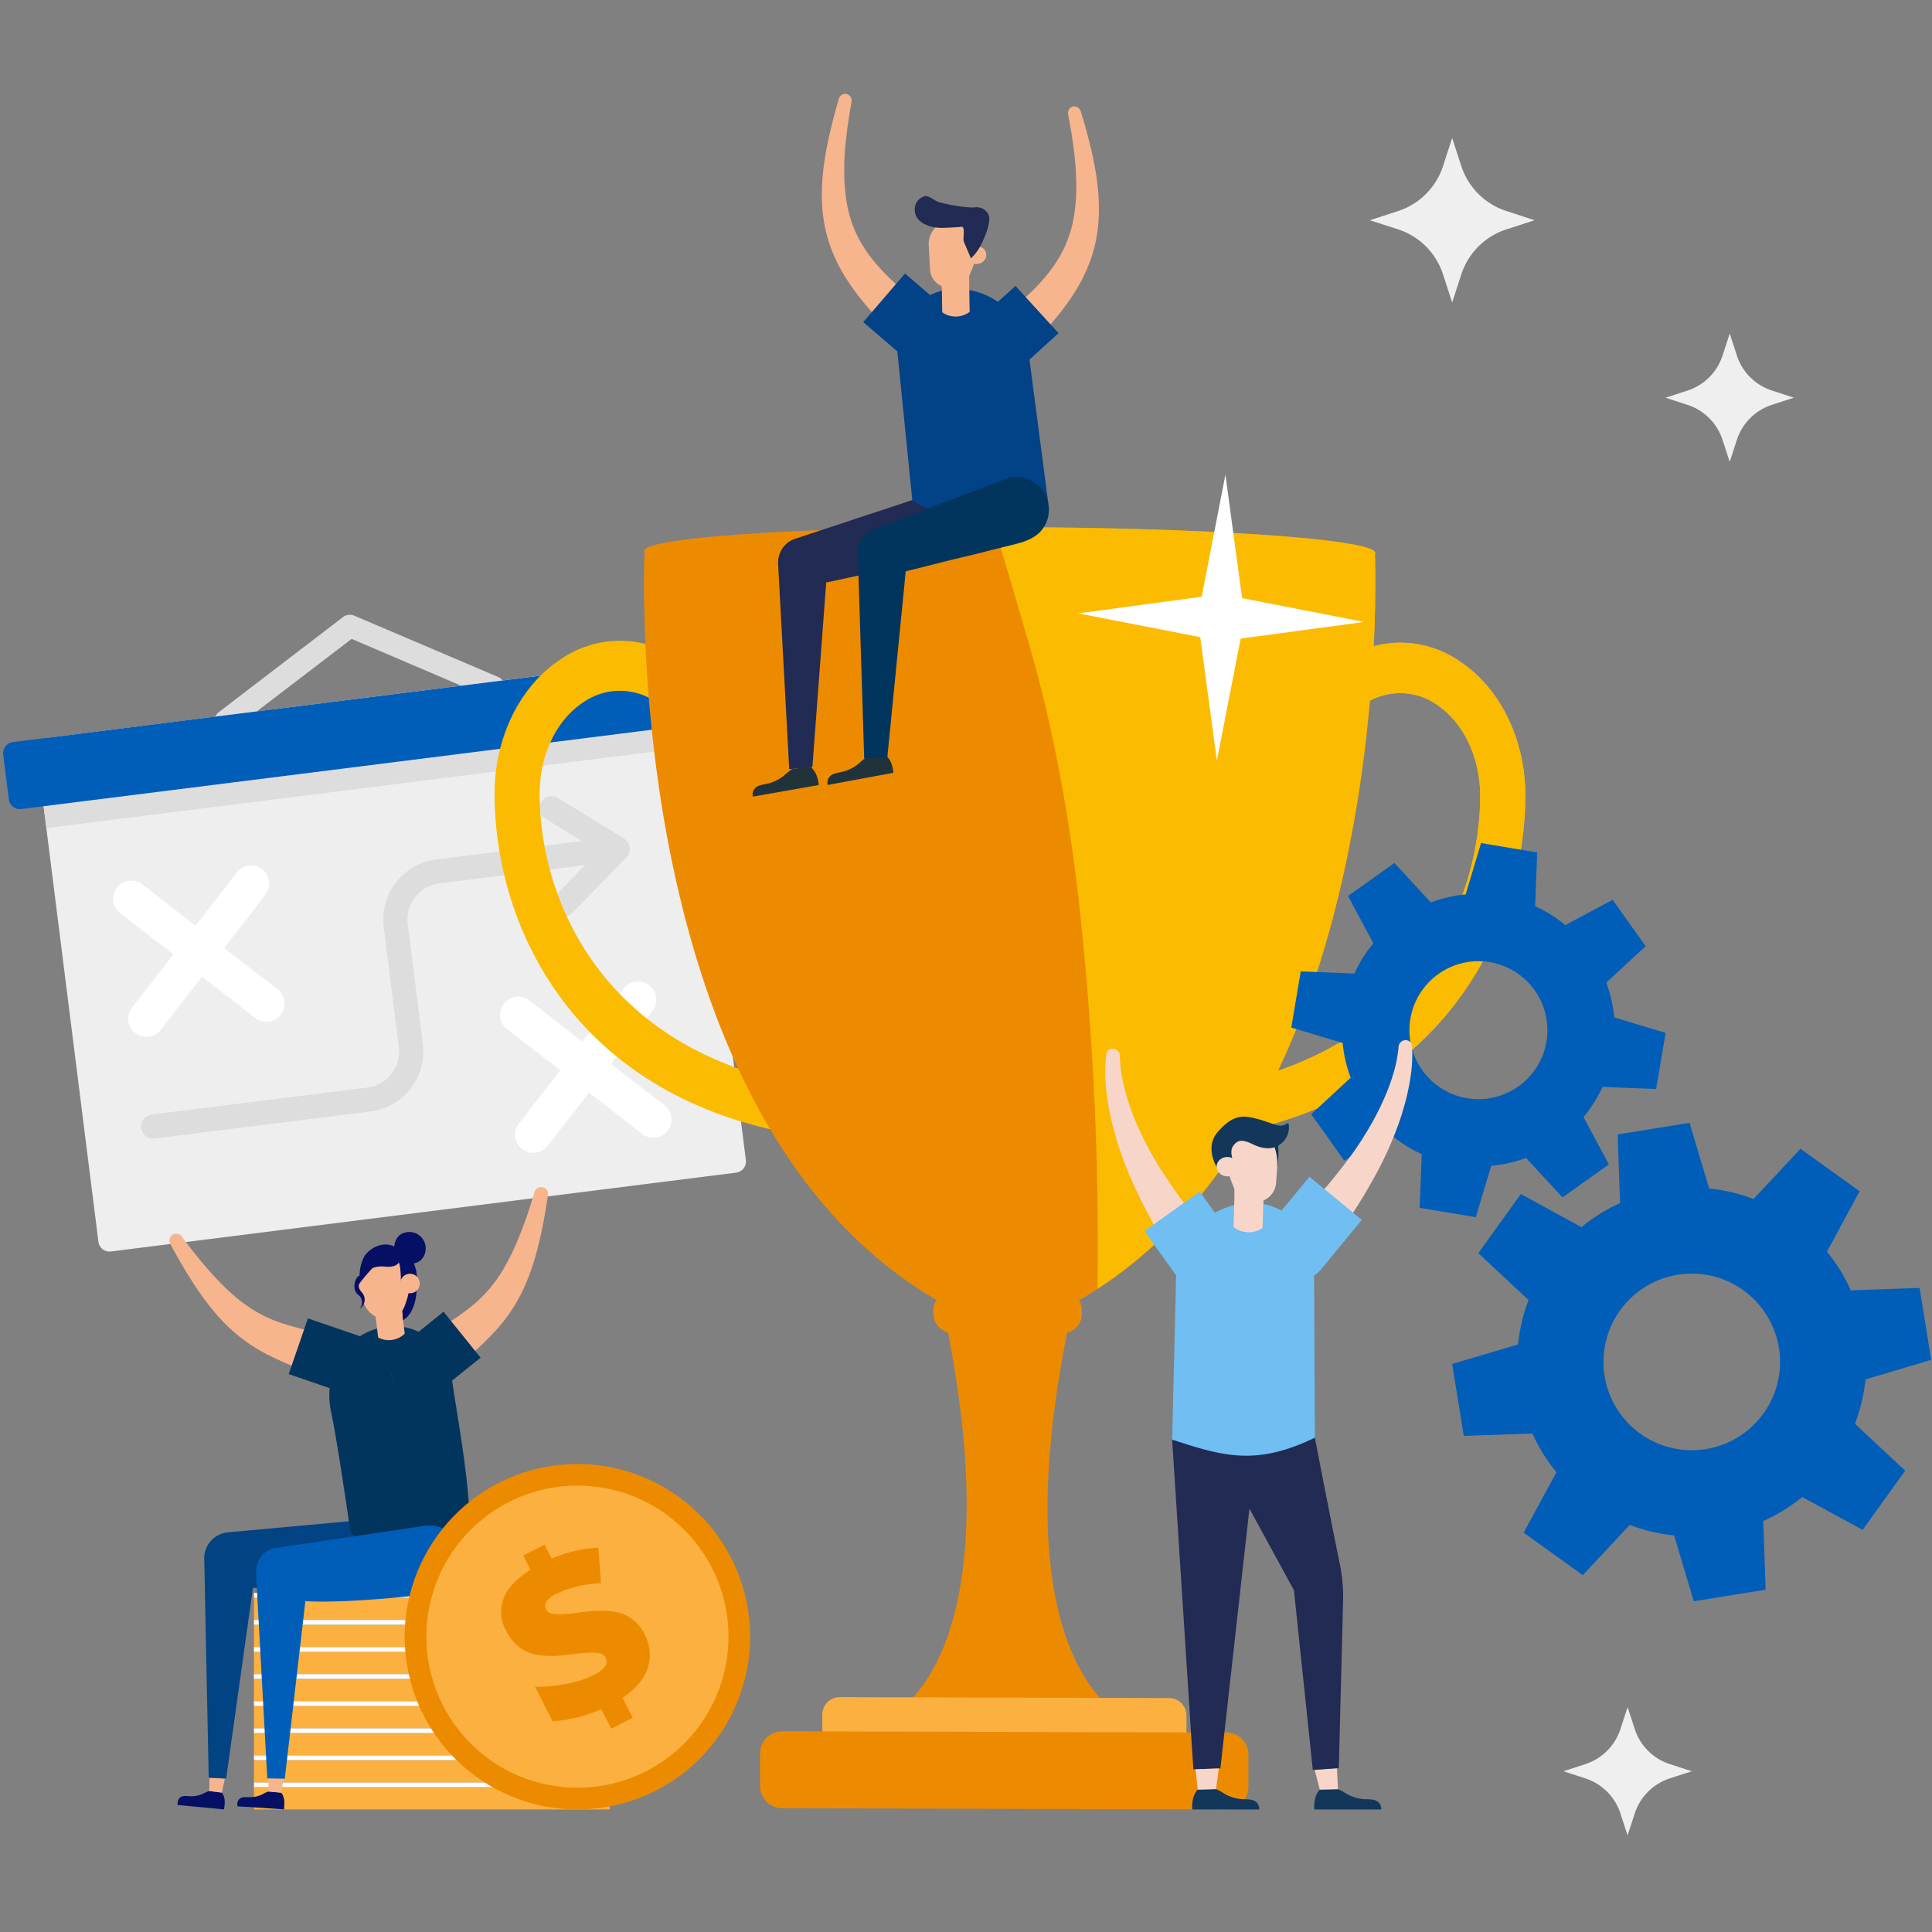 <svg id="Layer_1" data-name="Layer 1" xmlns="http://www.w3.org/2000/svg" viewBox="0 0 500 500"><rect x="0" y="0" width="500" height="500" fill="#808080" stroke="none"/><defs><style>.cls-1{fill:#ddd;}.cls-2{fill:#eee;}.cls-3{fill:#005eb8;}.cls-4{fill:#fff;}.cls-5{fill:#fbbb00;}.cls-6{fill:#f9b646;}.cls-7{fill:#ed8b00;}.cls-8{fill:#fbb040;}.cls-9{fill:#21333a;}.cls-10{fill:#212b53;}.cls-11{fill:#f7b58e;}.cls-12{fill:#024287;}.cls-13{fill:#02355e;}.cls-14{fill:#050f64;}.cls-15{fill:#024384;}.cls-16{fill:#12375a;}.cls-17{fill:#f7d6c9;}.cls-18{fill:#70bef2;}.cls-19{fill:#efefef;}</style></defs><title>cta-mazimize-your-chances-to-success</title><path class="cls-1" d="M128.1,180.76a2.9,2.9,0,0,1-1.5-.21L91,165.35,60.19,188.9a2.91,2.91,0,0,1-3.54-4.62L88.77,159.7a2.91,2.91,0,0,1,2.91-.37l37.21,15.86a2.91,2.91,0,0,1-.78,5.57Z"/><path class="cls-2" d="M173.78,170.61,12,191a2.91,2.91,0,0,0-2.53,3.25l16,127.1a2.91,2.91,0,0,0,3.25,2.53L190.5,303.48a2.91,2.91,0,0,0,2.53-3.25l-16-127.1A2.91,2.91,0,0,0,173.78,170.61Z"/><path class="cls-1" d="M177,173.13a2.91,2.91,0,0,0-3.25-2.53L12,191a2.91,2.91,0,0,0-2.53,3.25L12,214.31l167.54-21.08Z"/><path class="cls-3" d="M182.44,169.52,3.35,192.05A2.91,2.91,0,0,0,.83,195.3l1.45,11.55a2.91,2.91,0,0,0,3.25,2.53l179.09-22.53a2.91,2.91,0,0,0,2.53-3.25L185.7,172A2.91,2.91,0,0,0,182.44,169.52Z"/><path class="cls-4" d="M58,245.34l10.69-13.77a4.69,4.69,0,1,0-7.42-5.76L50.62,239.59,36.85,228.89a4.69,4.69,0,1,0-5.76,7.42L44.87,247,34.17,260.77a4.69,4.69,0,1,0,7.42,5.76l10.69-13.77,13.77,10.69A4.69,4.69,0,1,0,71.81,256Z"/><path class="cls-4" d="M158.15,275.36l10.69-13.77a4.69,4.69,0,0,0-7.42-5.76L150.73,269.6,137,258.91a4.69,4.69,0,0,0-5.76,7.42L145,277l-10.69,13.77a4.69,4.69,0,1,0,7.42,5.76l10.69-13.77,13.77,10.69a4.69,4.69,0,1,0,5.76-7.42Z"/><path class="cls-1" d="M161.48,217l-17.09-10.47a3.13,3.13,0,0,0-3.27,5.34l9.48,5.81-37.72,4.75a15.67,15.67,0,0,0-13.57,17.48l3.91,31.05a9.4,9.4,0,0,1-8.14,10.49l-55.89,7a3.13,3.13,0,0,0,.78,6.21l55.89-7a15.67,15.67,0,0,0,13.57-17.48l-3.91-31.05a9.4,9.4,0,0,1,8.14-10.49l37.72-4.75-7.75,8a3.13,3.13,0,1,0,4.49,4.36l14-14.37A3.16,3.16,0,0,0,161.48,217Z"/><path class="cls-5" d="M209.54,294.34c-1.8-.37-3.65-.74-5.63-1.12-56.07-10.75-75.93-54-75.91-87.84,0-14.47,6.51-27.76,17-34.69a27,27,0,0,1,29.65-.82l14.33,8.5,14.49,39.41.37,1.48a76.74,76.74,0,0,0,8.44,26.18l1.05,2-.3,2.26c-.48,3.58-.74,6.35-.84,9a76.4,76.4,0,0,0,3.9,27.11l3.53,10.63ZM192.4,221.95l-12.65-34.41-10.63-6.3a16.56,16.56,0,0,0-18.16.52c-7,4.61-11.29,13.66-11.3,23.62,0,28.08,16.47,63.91,62.66,74.38a89.92,89.92,0,0,1-1.79-21.65c.1-2.5.31-5.05.67-8.07A90.46,90.46,0,0,1,192.4,221.95Z"/><path class="cls-6" d="M302.63,296.63,306.22,286a76.38,76.38,0,0,0,4.05-27.09c-.09-2.62-.33-5.39-.79-9l-.29-2.26,1.06-2a76.76,76.76,0,0,0,8.59-26.13l.38-1.48,14.72-39.33,14.38-8.42a27,27,0,0,1,29.65,1c10.42,7,16.85,20.31,16.78,34.78-.17,33.8-20.28,77-76.41,87.41-2,.37-3.83.73-5.63,1.09Zm18.67-46.25c.34,3,.54,5.58.62,8.07A89.93,89.93,0,0,1,320,280.1c46.25-10.2,62.94-45.94,63.08-74,0-10-4.23-19-11.16-23.69a16.56,16.56,0,0,0-18.15-.62L343.11,188l-12.84,34.33A90.43,90.43,0,0,1,321.3,250.38Z"/><path class="cls-7" d="M277.78,337.31c20.45-91.78-53.94-92-34-.1s-13.15,106.68-13.15,106.68h0a107.47,107.47,0,0,0,59.7.17h0S257.34,429.09,277.78,337.31Z"/><path class="cls-7" d="M355.84,143.3c0-.05.12-.11.12-.16,0-3.56-42.35-6.57-94.61-6.72s-94.64,2.62-94.65,6.18c0,.06.1.11.12.17-.15,3.35-6.11,146.09,75.53,193.64a4.79,4.79,0,0,0-.78,2.48v1.05a5,5,0,0,0,4.93,5L275,345a5,5,0,0,0,5-4.94V339a4.8,4.8,0,0,0-.76-2.48C361.15,289.41,356,146.52,355.84,143.3Z"/><path class="cls-5" d="M302.63,296.63,306.22,286a76.38,76.38,0,0,0,4.05-27.09c-.09-2.62-.33-5.39-.79-9l-.29-2.26,1.06-2a76.76,76.76,0,0,0,8.59-26.13l.38-1.48,14.72-39.33,14.38-8.42a27,27,0,0,1,29.65,1c10.42,7,16.85,20.31,16.78,34.78-.17,33.8-20.28,77-76.41,87.41-2,.37-3.83.73-5.63,1.09Zm18.67-46.25c.34,3,.54,5.58.62,8.07A89.93,89.93,0,0,1,320,280.1c46.25-10.2,62.94-45.94,63.08-74,0-10-4.23-19-11.16-23.69a16.56,16.56,0,0,0-18.15-.62L343.11,188l-12.84,34.33A90.43,90.43,0,0,1,321.3,250.38Z"/><path class="cls-5" d="M355.84,143.3c0-.05.12-.11.12-.16,0-3.56-42.35-6.57-94.61-6.72h-4.06c3,9.45,5.71,19,8.48,28.35,7.51,25.45,11.93,51.79,14.45,78.18a819.91,819.91,0,0,1,3.84,90.57C360.93,283.66,356,146.46,355.84,143.3Z"/><polygon class="cls-4" points="321.08 165.26 353.04 160.96 321.45 154.8 317.14 122.85 310.99 154.43 279.04 158.74 310.62 164.89 314.93 196.85 321.08 165.26"/><path class="cls-8" d="M302.55,454.32l-85.26-.24a4.51,4.51,0,0,1-4.48-4.51l0-5.87a4.51,4.51,0,0,1,4.51-4.48l85.26.24a4.51,4.51,0,0,1,4.48,4.51l0,5.87A4.51,4.51,0,0,1,302.55,454.32Z"/><path class="cls-7" d="M317.38,468.29l-115-.33a5.7,5.7,0,0,1-5.67-5.7l0-8.54a5.7,5.7,0,0,1,5.7-5.67l115,.33a5.7,5.7,0,0,1,5.67,5.7l0,8.54A5.7,5.7,0,0,1,317.38,468.29Z"/><path class="cls-3" d="M394.94,299.68l9.43,10.21,12-8.54-6.55-12.25a35.25,35.25,0,0,0,4.91-7.81l13.88.54,2.45-14.53-13.3-4a35,35,0,0,0-2.06-9l10.2-9.43-8.55-12-12.25,6.55a35.25,35.25,0,0,0-7.81-4.91l.54-13.88-14.53-2.45-4,13.3a34.45,34.45,0,0,0-9,2.07l-9.43-10.21-12,8.54,6.55,12.25a34.85,34.85,0,0,0-4.9,7.81l-13.89-.54-2.44,14.52,13.29,4a35,35,0,0,0,2.07,9l-10.21,9.43,8.55,12,12.25-6.55a34.84,34.84,0,0,0,7.81,4.9l-.54,13.89L381.93,315l4-13.3A34.45,34.45,0,0,0,394.94,299.68Zm-29.71-29A17.85,17.85,0,1,1,386.65,284,17.85,17.85,0,0,1,365.23,270.63Z"/><path class="cls-3" d="M466.41,387.44l15.65,8.48,11-15.31-13-12.14A45.13,45.13,0,0,0,482.79,357l17-5.07-3-18.61-17.78.62a44.75,44.75,0,0,0-6.2-10l8.46-15.64-15.31-11-12.14,13a45.13,45.13,0,0,0-11.49-2.72l-5.07-17-18.61,3,.62,17.78a44.11,44.11,0,0,0-10,6.22L393.59,309l-11,15.31,13,12.14a44.62,44.62,0,0,0-2.71,11.49L375.82,353l3,18.61,17.76-.61a44.75,44.75,0,0,0,6.22,10l-8.48,15.65,15.31,11,12.14-13a44.6,44.6,0,0,0,11.49,2.71l5.08,17.05,18.61-3-.62-17.78A44.11,44.11,0,0,0,466.41,387.44Zm-48-22.93a22.85,22.85,0,1,1,31.48,7.36A22.85,22.85,0,0,1,418.41,364.51Z"/><path class="cls-9" d="M211.89,203.17l-17.06,3a2.67,2.67,0,0,1,.2-1.68,2.74,2.74,0,0,1,1.55-1.21,16.65,16.65,0,0,1,2-.46,10.64,10.64,0,0,0,4.39-2.16,15.92,15.92,0,0,1,2-1.6l4.67-.7a5.41,5.41,0,0,1,1.68,2.29A9.53,9.53,0,0,1,211.89,203.17Z"/><path class="cls-10" d="M250.7,133a8.44,8.44,0,0,0-10.93-4.79h0l-33.71,11.14-.37.12-.22.07h0a6.44,6.44,0,0,0-4.09,5.91h0c0,.2,0,.4,0,.61v0h0l2.87,53,6-.54,3.57-47.77,29.42-6.33a8.42,8.42,0,0,0,2.62-.56h0A8.44,8.44,0,0,0,250.7,133Z"/><path class="cls-9" d="M231.2,200l-17,3.15a2.67,2.67,0,0,1,.18-1.69,2.74,2.74,0,0,1,1.54-1.22,16.65,16.65,0,0,1,2-.48,10.65,10.65,0,0,0,4.37-2.19,15.92,15.92,0,0,1,2-1.62l4.67-.74a5.41,5.41,0,0,1,1.7,2.27A9.53,9.53,0,0,1,231.2,200Z"/><path class="cls-11" d="M219.12,24.33a1.79,1.79,0,0,1,1.25,2.09c-.22,1.18-.41,2.38-.6,3.54l-.14.85c-.07.47-.14.94-.2,1.41l-.11.79-.15,1.1-.12,1.1c0,.26-.06.52-.09.78-.05.46-.11.94-.15,1.41l-.19,2.19-.12,2.18c0,.46,0,.93,0,1.38,0,.26,0,.52,0,.78a47.21,47.21,0,0,0,.62,8.45,31.89,31.89,0,0,0,2.34,7.78c2,4.38,5.14,8.48,9.91,12.91,1.86,1.73,4,3.55,6.55,5.57,2,1.61,4.28,3.29,7,5.29a6.51,6.51,0,0,1,2.58,4.32,5.45,5.45,0,0,1-1.1,4.13,5.34,5.34,0,0,1-3.77,2,6.54,6.54,0,0,1-4.87-1.66c-2.62-2.4-4.75-4.41-6.71-6.33-2.55-2.52-4.6-4.7-6.46-6.85a62.35,62.35,0,0,1-5.79-7.77l-.46-.76a41,41,0,0,1-3.78-8.22,38.64,38.64,0,0,1-1.79-9.69,53.24,53.24,0,0,1,.35-9.52c0-.27.07-.54.1-.81.06-.5.13-1,.21-1.51l.38-2.29.45-2.26c.09-.49.21-1,.32-1.46l.18-.79.25-1.12.28-1.11.2-.78c.12-.48.24-1,.37-1.44l.22-.82c.32-1.17.65-2.39,1-3.57A1.76,1.76,0,0,1,219.12,24.33Z"/><path class="cls-12" d="M223.41,83.36l11.48,9.86a8.13,8.13,0,0,0,11.58-.56l.11-.33a8.29,8.29,0,0,0-.89-11.68l-11.48-9.86Z"/><path class="cls-12" d="M247.3,74.78h0a15.29,15.29,0,0,0-15,16.82l3.81,37.93c10,6.61,27,7,35.19.73l-5.13-39.17A18.75,18.75,0,0,0,247.3,74.78Z"/><path class="cls-11" d="M243.68,69.94l.17,10.88a6,6,0,0,0,7.09-.11l-.17-10.88Z"/><path class="cls-11" d="M243.68,69.94l.08,4.92a5.74,5.74,0,0,0,1.59.34h.54a6.38,6.38,0,0,0,4.93-2.46l0-2.92Z"/><path class="cls-11" d="M240.35,63.33l.34,6.38a5.05,5.05,0,0,0,4.7,4.77h0a5.62,5.62,0,0,0,5.49-3.21,42.94,42.94,0,0,0,1.78-4.71,7.69,7.69,0,0,0-1.76-7.78,6.19,6.19,0,0,0-10.55,4.54Z"/><path class="cls-11" d="M276.43,29.62c.24,1.18.44,2.38.64,3.54l.15.85c.08.47.15.94.22,1.42l.12.78.16,1.09.14,1.1c0,.26.06.52.1.78.06.46.12.94.16,1.41l.21,2.18.14,2.18c0,.46,0,.93.06,1.39,0,.26,0,.52,0,.78a47.18,47.18,0,0,1-.52,8.46,31.88,31.88,0,0,1-2.24,7.8c-1.93,4.4-5,8.55-9.75,13-1.84,1.75-4,3.6-6.48,5.65-2,1.63-4.23,3.33-7,5.38a6.5,6.5,0,0,0-2.52,4.35,5.45,5.45,0,0,0,1.15,4.11A5.34,5.34,0,0,0,255,97.85a6.54,6.54,0,0,0,4.85-1.72c2.6-2.44,4.71-4.47,6.64-6.41,2.51-2.55,4.54-4.75,6.37-6.93a62.38,62.38,0,0,0,5.69-7.84,41.41,41.41,0,0,0,4.13-9,38.66,38.66,0,0,0,1.67-9.71,53.21,53.21,0,0,0-.46-9.51c0-.27-.08-.53-.11-.8-.07-.5-.14-1-.23-1.51l-.41-2.29-.47-2.26v0c-.1-.48-.21-1-.33-1.42l-.19-.79-.27-1.12-.29-1.11-.21-.78c-.13-.48-.25-1-.39-1.43l-.23-.81c-.34-1.17-.68-2.38-1.06-3.56a1.76,1.76,0,0,0-2.07-1.28A1.79,1.79,0,0,0,276.43,29.62Z"/><path class="cls-12" d="M273.95,86.22,262.75,96.4a8.13,8.13,0,0,1-11.59-.23l-.12-.32a8.29,8.29,0,0,1,.55-11.7L262.8,74Z"/><ellipse class="cls-11" cx="252.6" cy="65.99" rx="2.66" ry="2.36" transform="translate(-0.99 3.93) rotate(-0.89)"/><path class="cls-13" d="M229.65,195.91l-6,.4L222,143.25v0c0-.2,0-.41,0-.61h0a6.45,6.45,0,0,1,3.83-5.65l.07,0,.48-.18,33.22-12.61h0a8.44,8.44,0,0,1,10.5,12.3c-1.74,2.7-4.78,3.68-7.74,4.42l-4.07,1-5.95,1.51L245.76,145l-6,1.52-4.17,1.06a7.79,7.79,0,0,0-1.19.3Z"/><path class="cls-10" d="M249.44,62.56c-.33-1.2.53-4.06-.73-3.86-.93.13-4,.27-5.06.27-2.46,0-6.92-1-6.92-4.79a3.53,3.53,0,0,1,2.33-3.33c1.13-.47,2.46.87,3.59,1.33,2.73.93,8.39,1.73,9.85,1.46A3.39,3.39,0,0,1,256,56c.27,2.2-1.2,5.53-2.26,7.66a12.81,12.81,0,0,1-2.46,3.2h0Z"/><rect class="cls-8" x="65.72" y="462.51" width="92.05" height="5.77" transform="translate(223.49 930.8) rotate(180)"/><rect class="cls-4" x="65.72" y="461.28" width="92.05" height="1.24" transform="translate(223.49 923.79) rotate(180)"/><rect class="cls-8" x="65.72" y="455.51" width="92.05" height="5.77" transform="translate(223.49 916.79) rotate(180)"/><rect class="cls-4" x="65.72" y="454.27" width="92.05" height="1.24" transform="translate(223.49 909.78) rotate(180)"/><rect class="cls-8" x="65.72" y="448.5" width="92.05" height="5.77" transform="translate(223.49 902.77) rotate(180)"/><rect class="cls-4" x="65.72" y="447.26" width="92.05" height="1.24" transform="translate(223.49 895.76) rotate(180)"/><rect class="cls-8" x="65.72" y="441.49" width="92.05" height="5.77" transform="translate(223.49 888.75) rotate(180)"/><rect class="cls-4" x="65.72" y="440.26" width="92.05" height="1.24" transform="translate(223.49 881.75) rotate(180)"/><rect class="cls-8" x="65.72" y="434.48" width="92.05" height="5.77" transform="translate(223.49 874.74) rotate(180)"/><rect class="cls-4" x="65.72" y="433.25" width="92.05" height="1.24" transform="translate(223.49 867.73) rotate(180)"/><rect class="cls-8" x="65.72" y="427.48" width="92.05" height="5.77" transform="translate(223.49 860.72) rotate(180)"/><rect class="cls-4" x="65.72" y="426.24" width="92.05" height="1.24" transform="translate(223.49 853.72) rotate(180)"/><rect class="cls-8" x="65.72" y="420.47" width="92.05" height="5.77" transform="translate(223.49 846.71) rotate(180)"/><rect class="cls-4" x="65.72" y="419.23" width="92.05" height="1.24" transform="translate(223.49 839.7) rotate(180)"/><rect class="cls-8" x="65.72" y="413.46" width="92.05" height="5.77" transform="translate(223.49 832.69) rotate(180)"/><rect class="cls-4" x="65.72" y="412.22" width="92.05" height="1.24" transform="translate(223.49 825.69) rotate(180)"/><path class="cls-14" d="M61.84,465.69a1.92,1.92,0,0,1,1.26-.57,11.68,11.68,0,0,1,1.41,0,7.45,7.45,0,0,0,3.34-.73,11.13,11.13,0,0,1,1.63-.76l3.29.3a3.79,3.79,0,0,1,.76,1.84,6.67,6.67,0,0,1,0,1.81l0,.69-12.1-.8,0-.69h0A1.87,1.87,0,0,1,61.84,465.69Z"/><polygon class="cls-11" points="73.42 460.31 72.77 463.95 69.48 463.64 69.48 460.24 73.42 460.31"/><path class="cls-14" d="M46.44,465.34a1.92,1.92,0,0,1,1.27-.53,11.66,11.66,0,0,1,1.41.05,7.45,7.45,0,0,0,3.37-.63,11.13,11.13,0,0,1,1.65-.71l3.28.4a3.79,3.79,0,0,1,.71,1.86,6.67,6.67,0,0,1-.07,1.81l-.07.69-12.07-1.16.07-.69h0A1.87,1.87,0,0,1,46.44,465.34Z"/><polygon class="cls-11" points="58.19 460.32 57.42 463.93 54.14 463.53 54.25 460.13 58.19 460.32"/><path class="cls-15" d="M52.85,403a6.79,6.79,0,0,1,5.81-6.4l38-3.47h0a8.9,8.9,0,0,1,6,16.39h0a8.87,8.87,0,0,1-3.39,1.23c-.19,0-22.35,1.51-33.8.14l-6.94,49.39-4.52-.22Z"/><path class="cls-11" d="M44.66,319.58a1.7,1.7,0,0,1,2.28.31l1.1,1.47,1.12,1.45c.74,1,1.51,1.91,2.27,2.86,1.55,1.87,3.11,3.72,4.76,5.44a59.31,59.31,0,0,0,5.11,4.83,36.64,36.64,0,0,0,5.55,3.83,35.31,35.31,0,0,0,6.08,2.66c2.13.72,4.38,1.31,6.71,1.86s4.73,1.08,7.16,1.63,4.89,1.13,7.35,1.76a5.25,5.25,0,0,1,3.38,2.94,6.28,6.28,0,0,1,.13,4.74h0a6.63,6.63,0,0,1-3.08,3.6,5.11,5.11,0,0,1-4.28.32c-2.22-.93-4.47-1.82-6.75-2.71s-4.61-1.77-7-2.72-4.78-2-7.18-3.21a42.75,42.75,0,0,1-12.8-9.86,65.62,65.62,0,0,1-4.81-6.12c-1.47-2.09-2.81-4.24-4.11-6.39-.63-1.09-1.28-2.16-1.88-3.26l-.92-1.64L44,321.77A1.68,1.68,0,0,1,44.66,319.58Z"/><path class="cls-13" d="M74.72,355.61l13.2,4.54a7.5,7.5,0,0,0,9.73-4.42h0a8,8,0,0,0-4.76-10l-13.2-4.54Z"/><path class="cls-13" d="M100,343.33h0C89.48,344.77,83.45,355,85.69,365.42,87.32,373,90.63,396,90.63,396c.77,3.17,25.65,20.62,29.28,11.82,4.54-11-1.31-38.62-3-51.32A15.14,15.14,0,0,0,100,343.33Z"/><path class="cls-14" d="M100.26,342.44s7.79,1.82,7.64-10.63c0,0-2.95-2.51-3.16-2.64s-3.91,8-3.91,8Z"/><path class="cls-11" d="M96.87,338.15l1,8a5.91,5.91,0,0,0,6.87-1l-1-8Z"/><path class="cls-11" d="M97,339.11l.38,2.61a7.58,7.58,0,0,0,3.64.54l.22,0a4.62,4.62,0,0,0,3-1.72l-.35-2.41Z"/><path class="cls-11" d="M92.31,332.24l.94,2.5.6,1.37a6.6,6.6,0,0,0,7.14,5.4,3.73,3.73,0,0,0,1-.25l.37-.17.08,0a3.6,3.6,0,0,0,1.19-1.06,11.13,11.13,0,0,0,1.44-3,19,19,0,0,0,.73-2.71,8.54,8.54,0,0,0,0-3.27l-.9-6.46-10,3.1Z"/><path class="cls-14" d="M93.06,330.12a11.31,11.31,0,0,1,1-4.53c.9-2,4.53-4.65,8-3a4,4,0,0,1,1.45-3,4.25,4.25,0,0,1,5.33,6.59,3.87,3.87,0,0,1-1.76.8l.15.32c.72,1.7,1.31,5.36-.72,6.8-.69.49-2.46.1-2.75-2.27,0-.13,0-4.05-.54-5.11-.25.44-1.06,1.32-3.63,1.08a6.56,6.56,0,0,0-3.2.39,47.15,47.15,0,0,0-3.09,3.63c-.94,1.07-.21,2,.55,2.9a2.78,2.78,0,0,1-.8,4,2.48,2.48,0,0,0-.37-3.65C91,333.78,91.81,330.52,93.06,330.12Z"/><circle class="cls-11" cx="106.11" cy="332.17" r="2.53" transform="translate(-47.01 18.88) rotate(-8.33)"/><path class="cls-11" d="M140.39,307.27a1.7,1.7,0,0,0-2,1.07l-.53,1.76-.56,1.75c-.36,1.17-.77,2.31-1.16,3.46-.82,2.28-1.66,4.55-2.62,6.74a59.32,59.32,0,0,1-3.17,6.28,36.64,36.64,0,0,1-3.92,5.49,35.31,35.31,0,0,1-4.81,4.57c-1.76,1.4-3.67,2.72-5.67,4s-4.08,2.62-6.18,4-4.21,2.72-6.31,4.15a5.25,5.25,0,0,0-2.17,3.92,6.28,6.28,0,0,0,1.49,4.5,6.63,6.63,0,0,0,4.12,2.34,5.11,5.11,0,0,0,4.14-1.16c1.77-1.63,3.58-3.23,5.43-4.84s3.73-3.23,5.64-4.93,3.82-3.49,5.66-5.46a42.75,42.75,0,0,0,8.69-13.62,65.61,65.61,0,0,0,2.45-7.39c.67-2.47,1.2-4.94,1.69-7.41.22-1.24.47-2.47.66-3.7l.3-1.85.28-1.85A1.68,1.68,0,0,0,140.39,307.27Z"/><path class="cls-13" d="M124.38,351.37l-10.87,8.75a7.5,7.5,0,0,1-10.66-.85h0a8,8,0,0,1,1.07-11.05l10.87-8.75Z"/><path class="cls-3" d="M71.08,400.66l38.34-5.7h0a8.9,8.9,0,0,1,6.84,16h0a8.87,8.87,0,0,1-3.31,1.41c-.19,0-22.37,2.73-33.92,2L73.7,460.32l-4.53-.08L66.25,407C66.3,403.85,68,401.28,71.08,400.66Z"/><circle class="cls-7" cx="149.43" cy="423.58" r="44.7" transform="translate(-84.2 39.96) rotate(-11.91)"/><circle class="cls-8" cx="149.43" cy="423.58" r="39.09" transform="translate(-232.72 187.55) rotate(-38.87)"/><path class="cls-7" d="M155.59,442.33A35.71,35.71,0,0,1,143,445.45l-4.52-8.89a43.27,43.27,0,0,0,8.09-.79,26.18,26.18,0,0,0,6.94-2.2,8.54,8.54,0,0,0,3.05-2.24,2.14,2.14,0,0,0,.12-2.37,2.09,2.09,0,0,0-1.53-1.11,13.28,13.28,0,0,0-3.25-.1q-2.18.13-5.76.57a24.37,24.37,0,0,1-6.92,0,11.05,11.05,0,0,1-4.82-2A12.28,12.28,0,0,1,131,422a9.77,9.77,0,0,1-.68-8.35q1.57-3.93,6.95-7.41l-1.87-3.67,5.54-2.82,1.84,3.61a35.26,35.26,0,0,1,12.07-2.84l.7,9.25a28,28,0,0,0-11.37,2.62,7,7,0,0,0-2.75,2.05,1.89,1.89,0,0,0-.09,2,2.12,2.12,0,0,0,1.37,1.14,9.89,9.89,0,0,0,2.84.18q1.91-.08,5.15-.55,6.6-.86,10.33.43a10.11,10.11,0,0,1,5.75,5.28,11,11,0,0,1,.87,8.76q-1.42,4.26-6.54,7.71l2.63,5.17-5.54,2.82Z"/><path class="cls-16" d="M340.15,468.29h17.32a2.67,2.67,0,0,0-.49-1.62,2.74,2.74,0,0,0-1.74-.92,16.65,16.65,0,0,0-2-.12,10.64,10.64,0,0,1-4.7-1.36,15.91,15.91,0,0,0-2.26-1.23l-4.72.12a5.41,5.41,0,0,0-1.26,2.54A9.52,9.52,0,0,0,340.15,468.29Z"/><polygon class="cls-17" points="340.23 458.05 341.56 463.15 346.28 463.03 346 457.55 340.23 458.05"/><path class="cls-10" d="M347.59,414.4a43,43,0,0,0-.88-9.81c-2.3-11.12-6.43-32.53-6.43-32.53-.64-4.61-4.48-6-9.09-5.32-2.68.37-27.87,5.59-27.84,5.82l5.49,85.34,7-.24,7.51-67.23,11.52,21.12v0l4.88,46.51,6.73-.46Z"/><path class="cls-16" d="M308.57,468.29h17.32a2.67,2.67,0,0,0-.49-1.62,2.74,2.74,0,0,0-1.74-.92,16.64,16.64,0,0,0-2-.12,10.64,10.64,0,0,1-4.7-1.36A15.91,15.91,0,0,0,314.7,463l-4.72.12a5.41,5.41,0,0,0-1.26,2.54A9.52,9.52,0,0,0,308.57,468.29Z"/><polygon class="cls-17" points="309.41 457.89 309.98 463.15 314.7 463.03 315.43 457.68 309.41 457.89"/><path class="cls-17" d="M363.62,269.2a1.83,1.83,0,0,0-1.66,1.59,35.25,35.25,0,0,1-1.42,7.28,56.84,56.84,0,0,1-2.67,7c-.27.57-.52,1.15-.8,1.71l-.85,1.69-.9,1.66c-.29.56-.63,1.1-.94,1.64l-.47.82-.5.81c-.34.54-.66,1.07-1,1.61-.71,1.05-1.38,2.12-2.12,3.14a138.25,138.25,0,0,1-20.33,22.57,5.29,5.29,0,0,0-.75.91,5.61,5.61,0,0,0-.54,1,5.74,5.74,0,0,0-.42,2.25,6.4,6.4,0,0,0,1.86,4.39h0a6,6,0,0,0,4.4,1.82,5.92,5.92,0,0,0,2.32-.51,5.61,5.61,0,0,0,1.05-.61,6,6,0,0,0,.92-.86A148.06,148.06,0,0,0,357,302.21c.64-1.2,1.21-2.45,1.8-3.67.29-.62.56-1.25.83-1.87l.41-.93.39-.95c.25-.63.53-1.26.76-1.9l.72-1.92.66-1.94c.22-.64.4-1.31.61-2a61.9,61.9,0,0,0,1.82-8,39.08,39.08,0,0,0,.44-8.3A1.64,1.64,0,0,0,363.62,269.2Z"/><path class="cls-18" d="M352.44,315.7l-10.19,12.39a8.62,8.62,0,0,1-12.19,1.53h0a9.2,9.2,0,0,1-1.38-12.69l10.19-12.39Z"/><path class="cls-18" d="M322.42,311.36h0a16.21,16.21,0,0,1,17.65,16.08l.22,44.63c-15.1,7.32-23.63,4.88-36.93.5l1-41.93A19.88,19.88,0,0,1,322.42,311.36Z"/><path class="cls-17" d="M327.09,306.27l-.34,11.53a6.4,6.4,0,0,1-7.51-.22l.34-11.53Z"/><path class="cls-17" d="M327.09,306.27l-.16,5.22a6.09,6.09,0,0,1-1.69.34h-.57a6.76,6.76,0,0,1-5.19-2.69l.09-3.09Z"/><path class="cls-17" d="M330.72,299.31l-.46,6.76a5.36,5.36,0,0,1-5.06,5h0a6,6,0,0,1-5.77-3.49,45.52,45.52,0,0,1-1.82-5,8.15,8.15,0,0,1,2-8.22,6.57,6.57,0,0,1,11.12,5Z"/><path class="cls-17" d="M288.26,271.43a1.83,1.83,0,0,1,1.55,1.7,35.25,35.25,0,0,0,.92,7.36,56.84,56.84,0,0,0,2.17,7.21c.23.59.44,1.18.68,1.76l.73,1.74.78,1.72c.26.57.55,1.14.82,1.7l.42.85.44.84c.3.56.59,1.12.89,1.67.63,1.1,1.23,2.21,1.9,3.28a138.25,138.25,0,0,0,18.72,23.92,5.29,5.29,0,0,1,.69,1,5.61,5.61,0,0,1,.47,1,5.74,5.74,0,0,1,.26,2.27,6.4,6.4,0,0,1-2.16,4.25h0a6,6,0,0,1-4.51,1.51,5.92,5.92,0,0,1-2.28-.67,5.61,5.61,0,0,1-1-.68,6,6,0,0,1-.85-.92,148.06,148.06,0,0,1-16.32-28.14c-.55-1.24-1-2.52-1.54-3.78-.24-.64-.47-1.28-.7-1.92l-.35-1-.32-1c-.21-.65-.44-1.29-.63-1.95l-.58-2-.52-2c-.18-.66-.31-1.33-.47-2a61.91,61.91,0,0,1-1.27-8.12,39.08,39.08,0,0,1,.13-8.31A1.64,1.64,0,0,1,288.26,271.43Z"/><path class="cls-18" d="M296.19,318.59l9.31,13.06A8.62,8.62,0,0,0,317.56,334h0a9.2,9.2,0,0,0,2.25-12.56l-9.31-13.06Z"/><path class="cls-16" d="M329.35,295.7a12.66,12.66,0,0,1,1.18,6.39,20.37,20.37,0,0,0,0-7.44Z"/><path class="cls-16" d="M315.2,302.55s-3.75-5.37,0-9.65c4-4.61,6.73-4.19,9.65-3.46,3.7.92,5.71,2.15,7.12,1.82.75-.18,1.4-.83,1.53-.41a5.42,5.42,0,0,1-1.69,4.9c-2.08,1.94-4.85,1.72-7.61.37s-4-1.14-5.13.56.56,5,.56,5l-.83.32S315.56,300.24,315.2,302.55Z"/><ellipse class="cls-17" cx="317.69" cy="301.95" rx="2.51" ry="2.82" transform="translate(6.43 610.53) rotate(-88.3)"/><path class="cls-19" d="M447.65,119.53l-1.85-5.68a14.13,14.13,0,0,0-9.07-9.07l-5.68-1.85,5.68-1.85A14.13,14.13,0,0,0,445.8,92l1.85-5.68L449.5,92a14.13,14.13,0,0,0,9.07,9.07l5.68,1.85-5.68,1.85a14.13,14.13,0,0,0-9.07,9.07Z"/><path class="cls-19" d="M421.22,475l-1.85-5.68a14.13,14.13,0,0,0-9.07-9.07l-5.68-1.85,5.68-1.85a14.13,14.13,0,0,0,9.07-9.07l1.85-5.68,1.85,5.68a14.13,14.13,0,0,0,9.07,9.07l5.68,1.85-5.68,1.85a14.13,14.13,0,0,0-9.07,9.07Z"/><path class="cls-19" d="M375.82,78.28,373.45,71A18.13,18.13,0,0,0,361.8,59.34L354.51,57l7.29-2.37A18.13,18.13,0,0,0,373.45,43l2.37-7.29L378.19,43A18.13,18.13,0,0,0,389.83,54.6L397.13,57l-7.29,2.37A18.13,18.13,0,0,0,378.19,71Z"/></svg>